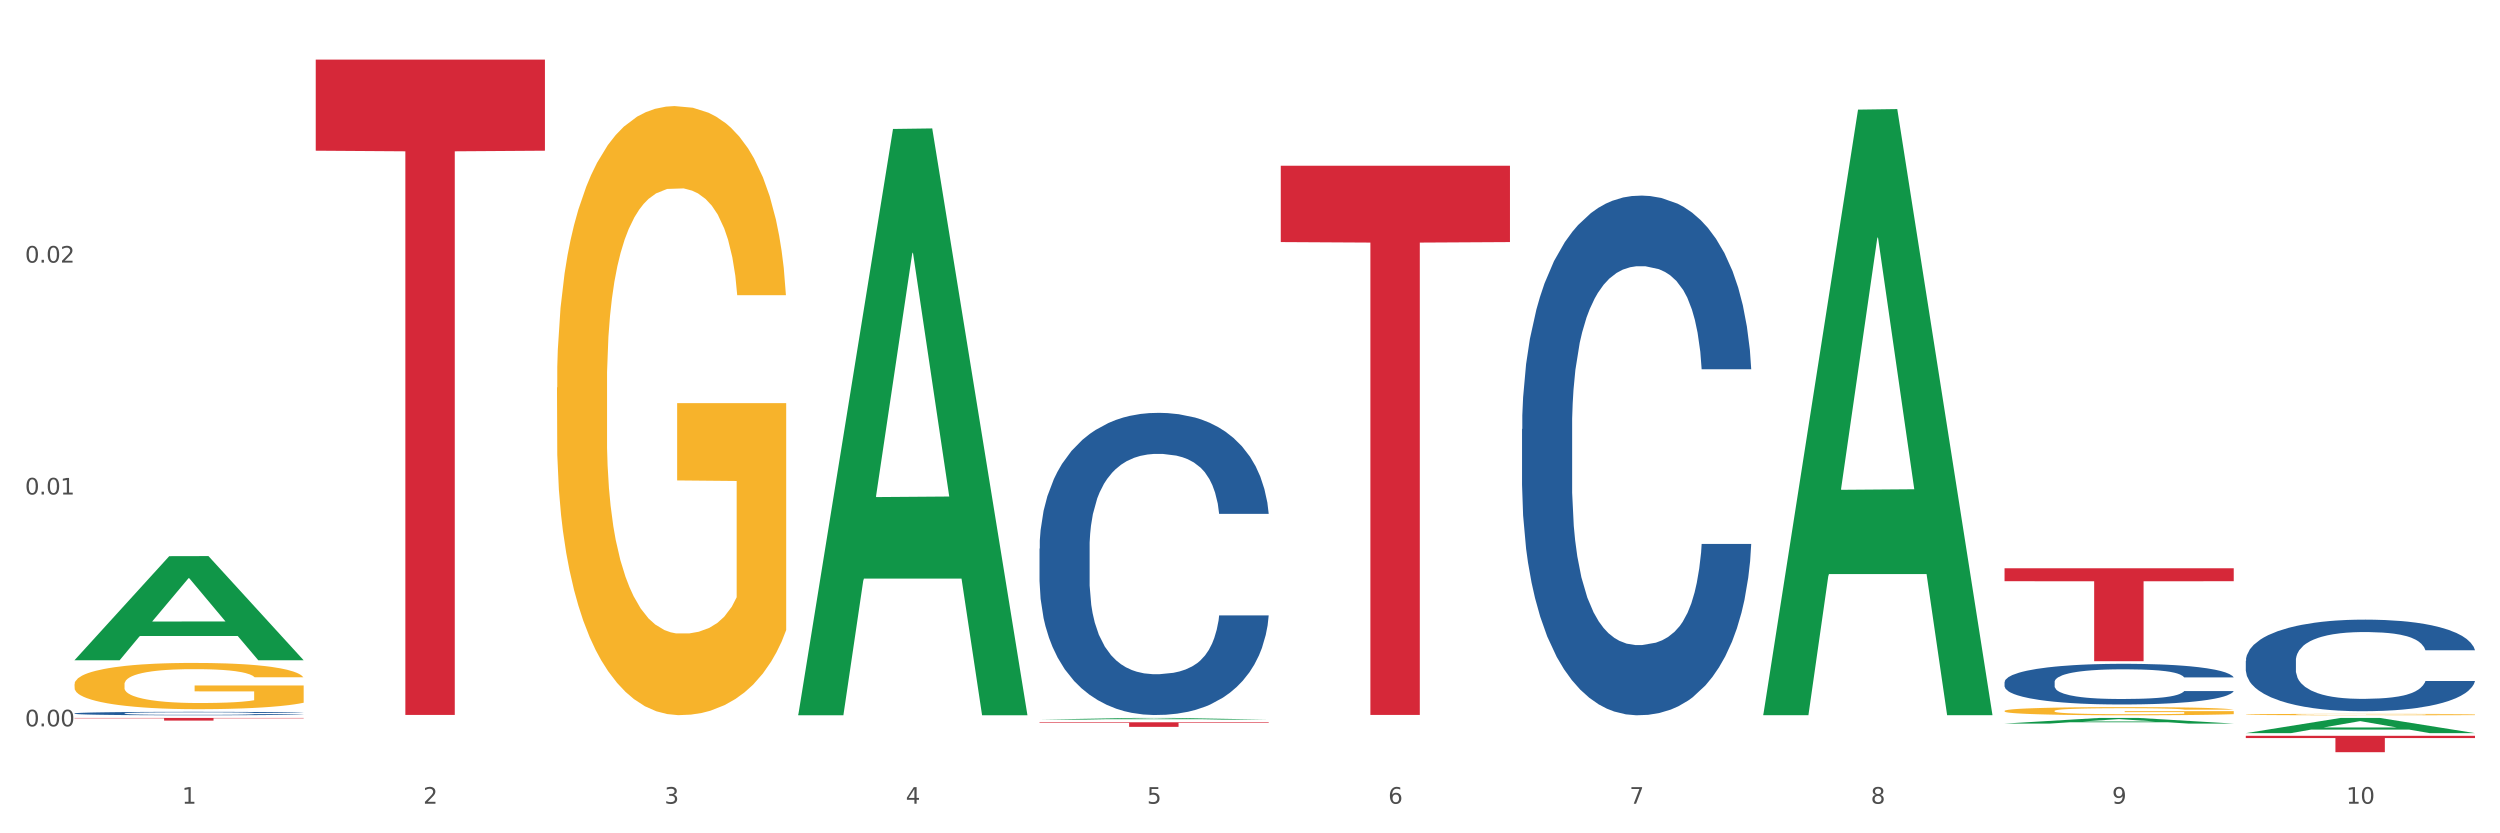 <?xml version="1.0" encoding="utf-8" standalone="no"?>
<!DOCTYPE svg PUBLIC "-//W3C//DTD SVG 1.1//EN"
  "http://www.w3.org/Graphics/SVG/1.1/DTD/svg11.dtd">
<svg xmlns:xlink="http://www.w3.org/1999/xlink" width="1080pt" height="360pt" viewBox="0 0 1080 360" xmlns="http://www.w3.org/2000/svg" version="1.1">
 <rect x="0" y="0" width="1080" height="360" fill="#333333" stroke="none"/>
 <defs>
  <style type="text/css">*{stroke-linejoin: round; stroke-linecap: butt}</style>
 </defs>
 <g id="figure_1">
  <g id="patch_1">
   <path d="M 0 360 
L 1080 360 
L 1080 0 
L 0 0 
z
" style="fill: #ffffff; stroke: #ffffff; stroke-linejoin: miter"/>
  </g>
  <g id="axes_1">
   <g id="matplotlib.axis_1">
    <g id="xtick_1">
     <g id="text_1">
      <!-- 1 -->
      <g style="fill: #4d4d4d" transform="translate(78.627 347.204) scale(0.096 -0.096)">
       <defs>
        <path id="DejaVuSans-31" d="M 794 531 
L 1825 531 
L 1825 4091 
L 703 3866 
L 703 4441 
L 1819 4666 
L 2450 4666 
L 2450 531 
L 3481 531 
L 3481 0 
L 794 0 
L 794 531 
z
" transform="scale(0.016)"/>
       </defs>
       <use xlink:href="#DejaVuSans-31"/>
      </g>
     </g>
    </g>
    <g id="xtick_2">
     <g id="text_2">
      <!-- 2 -->
      <g style="fill: #4d4d4d" transform="translate(182.851 347.204) scale(0.096 -0.096)">
       <defs>
        <path id="DejaVuSans-32" d="M 1228 531 
L 3431 531 
L 3431 0 
L 469 0 
L 469 531 
Q 828 903 1448 1529 
Q 2069 2156 2228 2338 
Q 2531 2678 2651 2914 
Q 2772 3150 2772 3378 
Q 2772 3750 2511 3984 
Q 2250 4219 1831 4219 
Q 1534 4219 1204 4116 
Q 875 4013 500 3803 
L 500 4441 
Q 881 4594 1212 4672 
Q 1544 4750 1819 4750 
Q 2544 4750 2975 4387 
Q 3406 4025 3406 3419 
Q 3406 3131 3298 2873 
Q 3191 2616 2906 2266 
Q 2828 2175 2409 1742 
Q 1991 1309 1228 531 
z
" transform="scale(0.016)"/>
       </defs>
       <use xlink:href="#DejaVuSans-32"/>
      </g>
     </g>
    </g>
    <g id="xtick_3">
     <g id="text_3">
      <!-- 3 -->
      <g style="fill: #4d4d4d" transform="translate(287.074 347.204) scale(0.096 -0.096)">
       <defs>
        <path id="DejaVuSans-33" d="M 2597 2516 
Q 3050 2419 3304 2112 
Q 3559 1806 3559 1356 
Q 3559 666 3084 287 
Q 2609 -91 1734 -91 
Q 1441 -91 1130 -33 
Q 819 25 488 141 
L 488 750 
Q 750 597 1062 519 
Q 1375 441 1716 441 
Q 2309 441 2620 675 
Q 2931 909 2931 1356 
Q 2931 1769 2642 2001 
Q 2353 2234 1838 2234 
L 1294 2234 
L 1294 2753 
L 1863 2753 
Q 2328 2753 2575 2939 
Q 2822 3125 2822 3475 
Q 2822 3834 2567 4026 
Q 2313 4219 1838 4219 
Q 1578 4219 1281 4162 
Q 984 4106 628 3988 
L 628 4550 
Q 988 4650 1302 4700 
Q 1616 4750 1894 4750 
Q 2613 4750 3031 4423 
Q 3450 4097 3450 3541 
Q 3450 3153 3228 2886 
Q 3006 2619 2597 2516 
z
" transform="scale(0.016)"/>
       </defs>
       <use xlink:href="#DejaVuSans-33"/>
      </g>
     </g>
    </g>
    <g id="xtick_4">
     <g id="text_4">
      <!-- 4 -->
      <g style="fill: #4d4d4d" transform="translate(391.298 347.204) scale(0.096 -0.096)">
       <defs>
        <path id="DejaVuSans-34" d="M 2419 4116 
L 825 1625 
L 2419 1625 
L 2419 4116 
z
M 2253 4666 
L 3047 4666 
L 3047 1625 
L 3713 1625 
L 3713 1100 
L 3047 1100 
L 3047 0 
L 2419 0 
L 2419 1100 
L 313 1100 
L 313 1709 
L 2253 4666 
z
" transform="scale(0.016)"/>
       </defs>
       <use xlink:href="#DejaVuSans-34"/>
      </g>
     </g>
    </g>
    <g id="xtick_5">
     <g id="text_5">
      <!-- 5 -->
      <g style="fill: #4d4d4d" transform="translate(495.522 347.204) scale(0.096 -0.096)">
       <defs>
        <path id="DejaVuSans-35" d="M 691 4666 
L 3169 4666 
L 3169 4134 
L 1269 4134 
L 1269 2991 
Q 1406 3038 1543 3061 
Q 1681 3084 1819 3084 
Q 2600 3084 3056 2656 
Q 3513 2228 3513 1497 
Q 3513 744 3044 326 
Q 2575 -91 1722 -91 
Q 1428 -91 1123 -41 
Q 819 9 494 109 
L 494 744 
Q 775 591 1075 516 
Q 1375 441 1709 441 
Q 2250 441 2565 725 
Q 2881 1009 2881 1497 
Q 2881 1984 2565 2268 
Q 2250 2553 1709 2553 
Q 1456 2553 1204 2497 
Q 953 2441 691 2322 
L 691 4666 
z
" transform="scale(0.016)"/>
       </defs>
       <use xlink:href="#DejaVuSans-35"/>
      </g>
     </g>
    </g>
    <g id="xtick_6">
     <g id="text_6">
      <!-- 6 -->
      <g style="fill: #4d4d4d" transform="translate(599.745 347.204) scale(0.096 -0.096)">
       <defs>
        <path id="DejaVuSans-36" d="M 2113 2584 
Q 1688 2584 1439 2293 
Q 1191 2003 1191 1497 
Q 1191 994 1439 701 
Q 1688 409 2113 409 
Q 2538 409 2786 701 
Q 3034 994 3034 1497 
Q 3034 2003 2786 2293 
Q 2538 2584 2113 2584 
z
M 3366 4563 
L 3366 3988 
Q 3128 4100 2886 4159 
Q 2644 4219 2406 4219 
Q 1781 4219 1451 3797 
Q 1122 3375 1075 2522 
Q 1259 2794 1537 2939 
Q 1816 3084 2150 3084 
Q 2853 3084 3261 2657 
Q 3669 2231 3669 1497 
Q 3669 778 3244 343 
Q 2819 -91 2113 -91 
Q 1303 -91 875 529 
Q 447 1150 447 2328 
Q 447 3434 972 4092 
Q 1497 4750 2381 4750 
Q 2619 4750 2861 4703 
Q 3103 4656 3366 4563 
z
" transform="scale(0.016)"/>
       </defs>
       <use xlink:href="#DejaVuSans-36"/>
      </g>
     </g>
    </g>
    <g id="xtick_7">
     <g id="text_7">
      <!-- 7 -->
      <g style="fill: #4d4d4d" transform="translate(703.969 347.204) scale(0.096 -0.096)">
       <defs>
        <path id="DejaVuSans-37" d="M 525 4666 
L 3525 4666 
L 3525 4397 
L 1831 0 
L 1172 0 
L 2766 4134 
L 525 4134 
L 525 4666 
z
" transform="scale(0.016)"/>
       </defs>
       <use xlink:href="#DejaVuSans-37"/>
      </g>
     </g>
    </g>
    <g id="xtick_8">
     <g id="text_8">
      <!-- 8 -->
      <g style="fill: #4d4d4d" transform="translate(808.193 347.204) scale(0.096 -0.096)">
       <defs>
        <path id="DejaVuSans-38" d="M 2034 2216 
Q 1584 2216 1326 1975 
Q 1069 1734 1069 1313 
Q 1069 891 1326 650 
Q 1584 409 2034 409 
Q 2484 409 2743 651 
Q 3003 894 3003 1313 
Q 3003 1734 2745 1975 
Q 2488 2216 2034 2216 
z
M 1403 2484 
Q 997 2584 770 2862 
Q 544 3141 544 3541 
Q 544 4100 942 4425 
Q 1341 4750 2034 4750 
Q 2731 4750 3128 4425 
Q 3525 4100 3525 3541 
Q 3525 3141 3298 2862 
Q 3072 2584 2669 2484 
Q 3125 2378 3379 2068 
Q 3634 1759 3634 1313 
Q 3634 634 3220 271 
Q 2806 -91 2034 -91 
Q 1263 -91 848 271 
Q 434 634 434 1313 
Q 434 1759 690 2068 
Q 947 2378 1403 2484 
z
M 1172 3481 
Q 1172 3119 1398 2916 
Q 1625 2713 2034 2713 
Q 2441 2713 2670 2916 
Q 2900 3119 2900 3481 
Q 2900 3844 2670 4047 
Q 2441 4250 2034 4250 
Q 1625 4250 1398 4047 
Q 1172 3844 1172 3481 
z
" transform="scale(0.016)"/>
       </defs>
       <use xlink:href="#DejaVuSans-38"/>
      </g>
     </g>
    </g>
    <g id="xtick_9">
     <g id="text_9">
      <!-- 9 -->
      <g style="fill: #4d4d4d" transform="translate(912.416 347.204) scale(0.096 -0.096)">
       <defs>
        <path id="DejaVuSans-39" d="M 703 97 
L 703 672 
Q 941 559 1184 500 
Q 1428 441 1663 441 
Q 2288 441 2617 861 
Q 2947 1281 2994 2138 
Q 2813 1869 2534 1725 
Q 2256 1581 1919 1581 
Q 1219 1581 811 2004 
Q 403 2428 403 3163 
Q 403 3881 828 4315 
Q 1253 4750 1959 4750 
Q 2769 4750 3195 4129 
Q 3622 3509 3622 2328 
Q 3622 1225 3098 567 
Q 2575 -91 1691 -91 
Q 1453 -91 1209 -44 
Q 966 3 703 97 
z
M 1959 2075 
Q 2384 2075 2632 2365 
Q 2881 2656 2881 3163 
Q 2881 3666 2632 3958 
Q 2384 4250 1959 4250 
Q 1534 4250 1286 3958 
Q 1038 3666 1038 3163 
Q 1038 2656 1286 2365 
Q 1534 2075 1959 2075 
z
" transform="scale(0.016)"/>
       </defs>
       <use xlink:href="#DejaVuSans-39"/>
      </g>
     </g>
    </g>
    <g id="xtick_10">
     <g id="text_10">
      <!-- 10 -->
      <g style="fill: #4d4d4d" transform="translate(1013.586 347.204) scale(0.096 -0.096)">
       <defs>
        <path id="DejaVuSans-30" d="M 2034 4250 
Q 1547 4250 1301 3770 
Q 1056 3291 1056 2328 
Q 1056 1369 1301 889 
Q 1547 409 2034 409 
Q 2525 409 2770 889 
Q 3016 1369 3016 2328 
Q 3016 3291 2770 3770 
Q 2525 4250 2034 4250 
z
M 2034 4750 
Q 2819 4750 3233 4129 
Q 3647 3509 3647 2328 
Q 3647 1150 3233 529 
Q 2819 -91 2034 -91 
Q 1250 -91 836 529 
Q 422 1150 422 2328 
Q 422 3509 836 4129 
Q 1250 4750 2034 4750 
z
" transform="scale(0.016)"/>
       </defs>
       <use xlink:href="#DejaVuSans-31"/>
       <use xlink:href="#DejaVuSans-30" transform="translate(63.623 0)"/>
      </g>
     </g>
    </g>
    <g id="xtick_11"/>
    <g id="xtick_12"/>
    <g id="xtick_13"/>
    <g id="xtick_14"/>
    <g id="xtick_15"/>
    <g id="xtick_16"/>
    <g id="xtick_17"/>
    <g id="xtick_18"/>
    <g id="xtick_19"/>
   </g>
   <g id="matplotlib.axis_2">
    <g id="ytick_1">
     <g id="text_11">
      <!-- 0.00 -->
      <g style="fill: #4d4d4d" transform="translate(10.8 313.794) scale(0.096 -0.096)">
       <defs>
        <path id="DejaVuSans-2e" d="M 684 794 
L 1344 794 
L 1344 0 
L 684 0 
L 684 794 
z
" transform="scale(0.016)"/>
       </defs>
       <use xlink:href="#DejaVuSans-30"/>
       <use xlink:href="#DejaVuSans-2e" transform="translate(63.623 0)"/>
       <use xlink:href="#DejaVuSans-30" transform="translate(95.41 0)"/>
       <use xlink:href="#DejaVuSans-30" transform="translate(159.033 0)"/>
      </g>
     </g>
    </g>
    <g id="ytick_2">
     <g id="text_12">
      <!-- 0.01 -->
      <g style="fill: #4d4d4d" transform="translate(10.8 213.626) scale(0.096 -0.096)">
       <use xlink:href="#DejaVuSans-30"/>
       <use xlink:href="#DejaVuSans-2e" transform="translate(63.623 0)"/>
       <use xlink:href="#DejaVuSans-30" transform="translate(95.41 0)"/>
       <use xlink:href="#DejaVuSans-31" transform="translate(159.033 0)"/>
      </g>
     </g>
    </g>
    <g id="ytick_3">
     <g id="text_13">
      <!-- 0.02 -->
      <g style="fill: #4d4d4d" transform="translate(10.8 113.458) scale(0.096 -0.096)">
       <use xlink:href="#DejaVuSans-30"/>
       <use xlink:href="#DejaVuSans-2e" transform="translate(63.623 0)"/>
       <use xlink:href="#DejaVuSans-30" transform="translate(95.41 0)"/>
       <use xlink:href="#DejaVuSans-32" transform="translate(159.033 0)"/>
      </g>
     </g>
    </g>
    <g id="ytick_4"/>
    <g id="ytick_5"/>
    <g id="ytick_6"/>
   </g>
   <g id="PolyCollection_1">
    <path d="M 32.175 285.16 
L 32.277 285.118 
L 73.107 240.267 
L 90.051 240.225 
L 131.187 285.245 
L 111.589 285.245 
L 102.709 274.761 
L 60.552 274.761 
L 60.246 274.93 
L 51.671 285.245 
L 32.175 285.245 
L 32.175 285.16 
L 65.86 268.505 
L 97.401 268.463 
L 81.783 249.821 
L 81.579 249.736 
L 81.375 249.863 
L 65.758 268.463 
L 65.86 268.505 
L 32.175 285.16 
z
" clip-path="url(#pd642ca492c)" style="fill: #109648"/>
    <path d="M 970.188 317.853 
L 1069.2 317.853 
L 1069.2 318.839 
L 1030.252 318.845 
L 1030.252 324.95 
L 1008.901 324.95 
L 1008.901 318.845 
L 970.188 318.839 
L 970.188 317.859 
L 970.188 317.853 
z
" clip-path="url(#pd642ca492c)" style="fill: #d62839"/>
    <path d="M 32.175 295.62 
L 32.292 295.602 
L 32.292 294.945 
L 32.526 294.379 
L 33.695 293.009 
L 35.448 291.878 
L 36.734 291.275 
L 38.02 290.782 
L 39.54 290.289 
L 41.41 289.778 
L 44.8 289.029 
L 46.904 288.646 
L 49.476 288.244 
L 54.152 287.66 
L 57.542 287.332 
L 61.049 287.058 
L 66.777 286.729 
L 70.517 286.583 
L 74.492 286.474 
L 79.285 286.401 
L 82.909 286.382 
L 90.858 286.437 
L 97.638 286.601 
L 100.911 286.729 
L 105.119 286.948 
L 107.34 287.094 
L 110.964 287.386 
L 114.705 287.77 
L 117.277 288.098 
L 121.134 288.719 
L 124.057 289.34 
L 126.745 290.107 
L 128.148 290.636 
L 129.2 291.129 
L 130.135 291.695 
L 131.071 292.59 
L 110.029 292.59 
L 109.211 291.951 
L 107.925 291.348 
L 106.054 290.764 
L 104.418 290.399 
L 101.612 289.942 
L 99.041 289.65 
L 96.352 289.431 
L 93.079 289.249 
L 90.507 289.157 
L 86.883 289.084 
L 79.752 289.103 
L 74.96 289.249 
L 71.686 289.431 
L 69.582 289.595 
L 67.712 289.778 
L 65.608 290.034 
L 63.153 290.417 
L 61.399 290.764 
L 59.646 291.202 
L 58.243 291.64 
L 56.957 292.151 
L 55.905 292.699 
L 55.087 293.265 
L 54.386 293.959 
L 53.801 295.109 
L 53.801 297.61 
L 54.035 298.176 
L 54.619 298.925 
L 55.321 299.49 
L 56.49 300.166 
L 57.542 300.622 
L 59.529 301.28 
L 61.75 301.827 
L 63.504 302.174 
L 65.257 302.466 
L 68.296 302.868 
L 71.686 303.197 
L 74.609 303.397 
L 78.583 303.58 
L 81.272 303.653 
L 83.61 303.69 
L 89.338 303.69 
L 93.429 303.635 
L 97.988 303.507 
L 101.495 303.343 
L 104.418 303.142 
L 107.691 302.813 
L 109.795 302.503 
L 109.795 298.687 
L 84.078 298.669 
L 84.078 296.131 
L 131.187 296.131 
L 131.187 303.58 
L 129.2 303.963 
L 126.979 304.31 
L 124.641 304.621 
L 121.134 305.004 
L 116.926 305.369 
L 113.185 305.625 
L 109.211 305.844 
L 104.535 306.045 
L 98.456 306.227 
L 94.715 306.3 
L 90.039 306.355 
L 84.545 306.373 
L 79.752 306.337 
L 75.076 306.245 
L 70.167 306.081 
L 65.374 305.844 
L 61.75 305.606 
L 58.126 305.314 
L 54.269 304.931 
L 51.229 304.566 
L 48.891 304.237 
L 46.32 303.817 
L 43.514 303.27 
L 41.41 302.777 
L 39.54 302.265 
L 37.552 301.608 
L 36.15 301.042 
L 34.747 300.33 
L 33.928 299.801 
L 32.993 298.979 
L 32.292 297.829 
L 32.175 295.62 
z
" clip-path="url(#pd642ca492c)" style="fill: #f7b32b"/>
    <path d="M 970.188 285.458 
L 970.305 285.421 
L 970.305 284.41 
L 970.656 283.037 
L 971.943 280.507 
L 973.582 278.592 
L 976.39 276.351 
L 977.912 275.412 
L 979.902 274.364 
L 983.998 272.665 
L 988.679 271.22 
L 991.956 270.425 
L 994.414 269.919 
L 999.915 269.016 
L 1003.075 268.618 
L 1006.352 268.293 
L 1009.161 268.076 
L 1013.842 267.823 
L 1017.587 267.715 
L 1021.917 267.679 
L 1025.546 267.715 
L 1030.344 267.859 
L 1037.366 268.293 
L 1040.058 268.546 
L 1043.686 268.98 
L 1047.431 269.558 
L 1050.474 270.136 
L 1053.985 270.967 
L 1057.613 272.051 
L 1061.125 273.424 
L 1063.582 274.689 
L 1065.572 276.026 
L 1067.327 277.652 
L 1068.615 279.423 
L 1069.2 280.904 
L 1047.782 280.904 
L 1047.197 279.567 
L 1046.027 278.122 
L 1044.857 277.146 
L 1043.569 276.351 
L 1041.58 275.448 
L 1039.824 274.87 
L 1036.898 274.183 
L 1034.206 273.75 
L 1031.983 273.497 
L 1029.291 273.28 
L 1023.556 273.063 
L 1019.46 273.063 
L 1016.885 273.135 
L 1013.725 273.316 
L 1011.033 273.569 
L 1007.873 274.003 
L 1005.415 274.472 
L 1002.958 275.087 
L 1001.553 275.52 
L 999.447 276.315 
L 998.042 276.966 
L 996.17 278.086 
L 995.116 278.881 
L 993.244 280.941 
L 992.424 282.458 
L 992.073 283.506 
L 991.839 284.663 
L 991.839 290.3 
L 992.541 292.829 
L 993.127 293.913 
L 994.063 295.142 
L 995.818 296.732 
L 998.393 298.286 
L 1001.085 299.406 
L 1003.309 300.093 
L 1005.415 300.599 
L 1007.522 300.996 
L 1010.097 301.357 
L 1012.203 301.574 
L 1015.363 301.791 
L 1019.109 301.899 
L 1022.035 301.899 
L 1028.003 301.719 
L 1030.695 301.538 
L 1033.27 301.285 
L 1036.079 300.888 
L 1038.303 300.454 
L 1039.59 300.129 
L 1041.697 299.442 
L 1043.335 298.72 
L 1044.739 297.888 
L 1045.676 297.166 
L 1046.729 296.082 
L 1047.548 294.853 
L 1047.782 294.203 
L 1069.2 294.203 
L 1068.732 295.503 
L 1067.913 296.768 
L 1066.274 298.467 
L 1064.987 299.442 
L 1062.997 300.635 
L 1060.89 301.647 
L 1057.965 302.767 
L 1055.273 303.598 
L 1052.464 304.321 
L 1049.421 304.971 
L 1043.92 305.874 
L 1041.931 306.127 
L 1037.717 306.561 
L 1034.44 306.814 
L 1029.642 307.067 
L 1024.726 307.211 
L 1019.577 307.248 
L 1015.012 307.175 
L 1009.98 306.959 
L 1006.82 306.742 
L 1003.309 306.416 
L 999.212 305.911 
L 995.35 305.296 
L 991.722 304.574 
L 988.328 303.742 
L 985.168 302.803 
L 981.072 301.249 
L 978.029 299.731 
L 975.805 298.322 
L 974.284 297.13 
L 972.762 295.612 
L 971.943 294.564 
L 970.656 292.034 
L 970.188 289.686 
L 970.188 285.458 
z
" clip-path="url(#pd642ca492c)" style="fill: #255c99"/>
    <path d="M 865.964 294.659 
L 866.081 294.643 
L 866.081 294.193 
L 866.432 293.583 
L 867.719 292.46 
L 869.358 291.609 
L 872.167 290.614 
L 873.688 290.197 
L 875.678 289.732 
L 879.774 288.978 
L 884.456 288.336 
L 887.733 287.983 
L 890.19 287.758 
L 895.691 287.357 
L 898.851 287.18 
L 902.128 287.036 
L 904.937 286.939 
L 909.618 286.827 
L 913.364 286.779 
L 917.694 286.763 
L 921.322 286.779 
L 926.12 286.843 
L 933.143 287.036 
L 935.834 287.148 
L 939.463 287.341 
L 943.208 287.597 
L 946.251 287.854 
L 949.762 288.223 
L 953.39 288.705 
L 956.901 289.315 
L 959.359 289.876 
L 961.348 290.47 
L 963.104 291.192 
L 964.391 291.979 
L 964.976 292.637 
L 943.559 292.637 
L 942.974 292.043 
L 941.803 291.401 
L 940.633 290.968 
L 939.346 290.614 
L 937.356 290.213 
L 935.6 289.957 
L 932.674 289.652 
L 929.983 289.459 
L 927.759 289.347 
L 925.067 289.25 
L 919.332 289.154 
L 915.236 289.154 
L 912.661 289.186 
L 909.501 289.266 
L 906.81 289.379 
L 903.65 289.571 
L 901.192 289.78 
L 898.734 290.053 
L 897.33 290.245 
L 895.223 290.598 
L 893.819 290.887 
L 891.946 291.385 
L 890.893 291.738 
L 889.02 292.653 
L 888.201 293.327 
L 887.85 293.792 
L 887.616 294.306 
L 887.616 296.809 
L 888.318 297.933 
L 888.903 298.414 
L 889.839 298.96 
L 891.595 299.666 
L 894.17 300.356 
L 896.861 300.853 
L 899.085 301.158 
L 901.192 301.383 
L 903.298 301.56 
L 905.873 301.72 
L 907.98 301.816 
L 911.14 301.913 
L 914.885 301.961 
L 917.811 301.961 
L 923.78 301.88 
L 926.472 301.8 
L 929.046 301.688 
L 931.855 301.511 
L 934.079 301.319 
L 935.366 301.174 
L 937.473 300.869 
L 939.111 300.548 
L 940.516 300.179 
L 941.452 299.858 
L 942.505 299.377 
L 943.325 298.831 
L 943.559 298.542 
L 964.976 298.542 
L 964.508 299.12 
L 963.689 299.682 
L 962.05 300.436 
L 960.763 300.869 
L 958.773 301.399 
L 956.667 301.848 
L 953.741 302.346 
L 951.049 302.715 
L 948.24 303.036 
L 945.197 303.325 
L 939.697 303.726 
L 937.707 303.838 
L 933.494 304.031 
L 930.217 304.143 
L 925.418 304.256 
L 920.503 304.32 
L 915.353 304.336 
L 910.789 304.304 
L 905.756 304.208 
L 902.596 304.111 
L 899.085 303.967 
L 894.989 303.742 
L 891.127 303.469 
L 887.499 303.148 
L 884.105 302.779 
L 880.945 302.362 
L 876.848 301.672 
L 873.805 300.998 
L 871.582 300.372 
L 870.06 299.842 
L 868.539 299.168 
L 867.719 298.703 
L 866.432 297.58 
L 865.964 296.536 
L 865.964 294.659 
z
" clip-path="url(#pd642ca492c)" style="fill: #255c99"/>
    <path d="M 657.517 185.37 
L 657.634 185.165 
L 657.634 179.424 
L 657.985 171.632 
L 659.272 157.279 
L 660.911 146.412 
L 663.72 133.7 
L 665.241 128.369 
L 667.231 122.422 
L 671.327 112.785 
L 676.008 104.584 
L 679.285 100.073 
L 681.743 97.202 
L 687.244 92.076 
L 690.404 89.821 
L 693.681 87.976 
L 696.49 86.745 
L 701.171 85.31 
L 704.916 84.695 
L 709.247 84.49 
L 712.875 84.695 
L 717.673 85.515 
L 724.695 87.976 
L 727.387 89.411 
L 731.015 91.871 
L 734.76 95.152 
L 737.803 98.433 
L 741.314 103.149 
L 744.943 109.3 
L 748.454 117.091 
L 750.911 124.268 
L 752.901 131.854 
L 754.657 141.081 
L 755.944 151.128 
L 756.529 159.535 
L 735.112 159.535 
L 734.526 151.948 
L 733.356 143.747 
L 732.186 138.21 
L 730.898 133.7 
L 728.909 128.574 
L 727.153 125.293 
L 724.227 121.397 
L 721.535 118.937 
L 719.312 117.501 
L 716.62 116.271 
L 710.885 115.041 
L 706.789 115.041 
L 704.214 115.451 
L 701.054 116.476 
L 698.362 117.911 
L 695.202 120.372 
L 692.745 123.037 
L 690.287 126.523 
L 688.882 128.984 
L 686.776 133.495 
L 685.371 137.185 
L 683.499 143.541 
L 682.445 148.052 
L 680.573 159.74 
L 679.754 168.351 
L 679.402 174.297 
L 679.168 180.859 
L 679.168 212.845 
L 679.871 227.198 
L 680.456 233.349 
L 681.392 240.32 
L 683.148 249.342 
L 685.722 258.159 
L 688.414 264.515 
L 690.638 268.411 
L 692.745 271.281 
L 694.851 273.537 
L 697.426 275.587 
L 699.533 276.818 
L 702.693 278.048 
L 706.438 278.663 
L 709.364 278.663 
L 715.332 277.638 
L 718.024 276.612 
L 720.599 275.177 
L 723.408 272.922 
L 725.632 270.461 
L 726.919 268.616 
L 729.026 264.72 
L 730.664 260.619 
L 732.069 255.903 
L 733.005 251.803 
L 734.058 245.651 
L 734.877 238.68 
L 735.112 234.989 
L 756.529 234.989 
L 756.061 242.371 
L 755.242 249.547 
L 753.603 259.184 
L 752.316 264.72 
L 750.326 271.486 
L 748.22 277.228 
L 745.294 283.584 
L 742.602 288.3 
L 739.793 292.401 
L 736.75 296.091 
L 731.249 301.217 
L 729.26 302.653 
L 725.046 305.113 
L 721.769 306.548 
L 716.971 307.984 
L 712.055 308.804 
L 706.906 309.009 
L 702.341 308.599 
L 697.309 307.368 
L 694.149 306.138 
L 690.638 304.293 
L 686.542 301.422 
L 682.679 297.937 
L 679.051 293.836 
L 675.657 289.12 
L 672.497 283.789 
L 668.401 274.972 
L 665.358 266.36 
L 663.134 258.364 
L 661.613 251.598 
L 660.091 242.986 
L 659.272 237.04 
L 657.985 222.687 
L 657.517 209.359 
L 657.517 185.37 
z
" clip-path="url(#pd642ca492c)" style="fill: #255c99"/>
    <path d="M 449.069 237.003 
L 449.187 236.884 
L 449.187 233.546 
L 449.538 229.015 
L 450.825 220.67 
L 452.464 214.351 
L 455.272 206.959 
L 456.794 203.859 
L 458.783 200.401 
L 462.88 194.798 
L 467.561 190.029 
L 470.838 187.406 
L 473.296 185.736 
L 478.797 182.756 
L 481.957 181.444 
L 485.234 180.371 
L 488.042 179.656 
L 492.724 178.821 
L 496.469 178.464 
L 500.799 178.344 
L 504.427 178.464 
L 509.226 178.941 
L 516.248 180.371 
L 518.94 181.206 
L 522.568 182.637 
L 526.313 184.544 
L 529.356 186.452 
L 532.867 189.194 
L 536.495 192.771 
L 540.006 197.301 
L 542.464 201.474 
L 544.454 205.886 
L 546.209 211.251 
L 547.497 217.093 
L 548.082 221.981 
L 526.664 221.981 
L 526.079 217.57 
L 524.909 212.801 
L 523.738 209.582 
L 522.451 206.959 
L 520.461 203.978 
L 518.706 202.07 
L 515.78 199.805 
L 513.088 198.374 
L 510.864 197.54 
L 508.173 196.824 
L 502.438 196.109 
L 498.342 196.109 
L 495.767 196.348 
L 492.607 196.944 
L 489.915 197.778 
L 486.755 199.209 
L 484.297 200.759 
L 481.84 202.786 
L 480.435 204.216 
L 478.328 206.839 
L 476.924 208.985 
L 475.051 212.681 
L 473.998 215.304 
L 472.126 222.1 
L 471.306 227.108 
L 470.955 230.565 
L 470.721 234.381 
L 470.721 252.98 
L 471.423 261.326 
L 472.009 264.902 
L 472.945 268.956 
L 474.7 274.202 
L 477.275 279.329 
L 479.967 283.025 
L 482.191 285.29 
L 484.297 286.959 
L 486.404 288.27 
L 488.979 289.463 
L 491.085 290.178 
L 494.245 290.893 
L 497.991 291.251 
L 500.916 291.251 
L 506.885 290.655 
L 509.577 290.059 
L 512.152 289.224 
L 514.961 287.913 
L 517.184 286.482 
L 518.472 285.409 
L 520.578 283.144 
L 522.217 280.759 
L 523.621 278.017 
L 524.558 275.633 
L 525.611 272.056 
L 526.43 268.002 
L 526.664 265.856 
L 548.082 265.856 
L 547.614 270.148 
L 546.795 274.321 
L 545.156 279.925 
L 543.869 283.144 
L 541.879 287.078 
L 539.772 290.417 
L 536.846 294.113 
L 534.155 296.855 
L 531.346 299.239 
L 528.303 301.385 
L 522.802 304.366 
L 520.813 305.201 
L 516.599 306.631 
L 513.322 307.466 
L 508.524 308.3 
L 503.608 308.777 
L 498.459 308.897 
L 493.894 308.658 
L 488.862 307.943 
L 485.702 307.227 
L 482.191 306.154 
L 478.094 304.485 
L 474.232 302.458 
L 470.604 300.074 
L 467.21 297.332 
L 464.05 294.232 
L 459.954 289.105 
L 456.911 284.098 
L 454.687 279.448 
L 453.166 275.513 
L 451.644 270.506 
L 450.825 267.048 
L 449.538 258.703 
L 449.069 250.953 
L 449.069 237.003 
z
" clip-path="url(#pd642ca492c)" style="fill: #255c99"/>
    <path d="M 970.188 308.673 
L 970.304 308.673 
L 970.304 308.652 
L 970.538 308.635 
L 971.707 308.592 
L 973.461 308.557 
L 974.747 308.538 
L 976.032 308.522 
L 977.552 308.507 
L 979.422 308.491 
L 982.813 308.468 
L 984.917 308.456 
L 987.488 308.443 
L 992.164 308.425 
L 995.554 308.415 
L 999.061 308.406 
L 1004.789 308.396 
L 1008.53 308.391 
L 1012.505 308.388 
L 1017.297 308.386 
L 1020.921 308.385 
L 1028.87 308.387 
L 1035.65 308.392 
L 1038.923 308.396 
L 1043.132 308.403 
L 1045.353 308.407 
L 1048.977 308.416 
L 1052.717 308.428 
L 1055.289 308.439 
L 1059.147 308.458 
L 1062.069 308.477 
L 1064.758 308.501 
L 1066.161 308.518 
L 1067.213 308.533 
L 1068.148 308.551 
L 1069.083 308.579 
L 1048.041 308.579 
L 1047.223 308.559 
L 1045.937 308.54 
L 1044.067 308.522 
L 1042.43 308.51 
L 1039.625 308.496 
L 1037.053 308.487 
L 1034.364 308.48 
L 1031.091 308.475 
L 1028.52 308.472 
L 1024.896 308.469 
L 1017.765 308.47 
L 1012.972 308.475 
L 1009.699 308.48 
L 1007.595 308.485 
L 1005.724 308.491 
L 1003.62 308.499 
L 1001.165 308.511 
L 999.412 308.522 
L 997.659 308.536 
L 996.256 308.549 
L 994.97 308.565 
L 993.918 308.582 
L 993.1 308.6 
L 992.398 308.622 
L 991.814 308.657 
L 991.814 308.735 
L 992.047 308.753 
L 992.632 308.776 
L 993.333 308.794 
L 994.502 308.815 
L 995.554 308.829 
L 997.542 308.85 
L 999.763 308.867 
L 1001.516 308.878 
L 1003.27 308.887 
L 1006.309 308.899 
L 1009.699 308.91 
L 1012.621 308.916 
L 1016.596 308.922 
L 1019.285 308.924 
L 1021.623 308.925 
L 1027.351 308.925 
L 1031.442 308.923 
L 1036.001 308.919 
L 1039.508 308.914 
L 1042.43 308.908 
L 1045.704 308.898 
L 1047.808 308.888 
L 1047.808 308.769 
L 1022.09 308.768 
L 1022.09 308.689 
L 1069.2 308.689 
L 1069.2 308.922 
L 1067.213 308.934 
L 1064.992 308.944 
L 1062.654 308.954 
L 1059.147 308.966 
L 1054.938 308.977 
L 1051.198 308.985 
L 1047.223 308.992 
L 1042.547 308.999 
L 1036.469 309.004 
L 1032.728 309.007 
L 1028.052 309.008 
L 1022.558 309.009 
L 1017.765 309.008 
L 1013.089 309.005 
L 1008.179 309 
L 1003.387 308.992 
L 999.763 308.985 
L 996.139 308.976 
L 992.281 308.964 
L 989.242 308.952 
L 986.904 308.942 
L 984.332 308.929 
L 981.527 308.912 
L 979.422 308.897 
L 977.552 308.881 
L 975.565 308.86 
L 974.162 308.843 
L 972.759 308.82 
L 971.941 308.804 
L 971.006 308.778 
L 970.304 308.742 
L 970.188 308.673 
z
" clip-path="url(#pd642ca492c)" style="fill: #f7b32b"/>
    <path d="M 240.622 167.414 
L 240.739 167.174 
L 240.739 158.523 
L 240.973 151.073 
L 242.142 133.05 
L 243.895 118.151 
L 245.181 110.221 
L 246.467 103.732 
L 247.987 97.244 
L 249.857 90.515 
L 253.247 80.663 
L 255.351 75.616 
L 257.923 70.329 
L 262.599 62.64 
L 265.989 58.314 
L 269.496 54.709 
L 275.224 50.384 
L 278.965 48.461 
L 282.939 47.02 
L 287.732 46.058 
L 291.356 45.818 
L 299.305 46.539 
L 306.085 48.702 
L 309.358 50.384 
L 313.566 53.268 
L 315.788 55.19 
L 319.411 59.035 
L 323.152 64.081 
L 325.724 68.407 
L 329.581 76.577 
L 332.504 84.748 
L 335.193 94.841 
L 336.595 101.81 
L 337.647 108.298 
L 338.583 115.748 
L 339.518 127.523 
L 318.476 127.523 
L 317.658 119.112 
L 316.372 111.182 
L 314.502 103.492 
L 312.865 98.686 
L 310.06 92.678 
L 307.488 88.833 
L 304.799 85.95 
L 301.526 83.546 
L 298.954 82.345 
L 295.33 81.384 
L 288.2 81.624 
L 283.407 83.546 
L 280.134 85.95 
L 278.03 88.112 
L 276.159 90.515 
L 274.055 93.88 
L 271.6 98.926 
L 269.847 103.492 
L 268.093 109.259 
L 266.69 115.027 
L 265.405 121.756 
L 264.352 128.965 
L 263.534 136.414 
L 262.833 145.546 
L 262.248 160.686 
L 262.248 193.608 
L 262.482 201.057 
L 263.067 210.91 
L 263.768 218.36 
L 264.937 227.251 
L 265.989 233.259 
L 267.976 241.91 
L 270.197 249.119 
L 271.951 253.685 
L 273.704 257.53 
L 276.744 262.817 
L 280.134 267.142 
L 283.056 269.786 
L 287.031 272.189 
L 289.719 273.15 
L 292.057 273.631 
L 297.785 273.631 
L 301.877 272.91 
L 306.436 271.228 
L 309.943 269.065 
L 312.865 266.421 
L 316.138 262.096 
L 318.242 258.011 
L 318.242 207.786 
L 292.525 207.546 
L 292.525 174.143 
L 339.635 174.143 
L 339.635 272.189 
L 337.647 277.235 
L 335.426 281.801 
L 333.088 285.886 
L 329.581 290.933 
L 325.373 295.739 
L 321.632 299.103 
L 317.658 301.987 
L 312.982 304.63 
L 306.903 307.033 
L 303.163 307.995 
L 298.487 308.716 
L 292.992 308.956 
L 288.2 308.475 
L 283.524 307.274 
L 278.614 305.111 
L 273.821 301.987 
L 270.197 298.863 
L 266.574 295.018 
L 262.716 289.972 
L 259.677 285.165 
L 257.339 280.84 
L 254.767 275.313 
L 251.961 268.103 
L 249.857 261.615 
L 247.987 254.887 
L 246 246.235 
L 244.597 238.786 
L 243.194 229.414 
L 242.376 222.445 
L 241.441 211.631 
L 240.739 196.492 
L 240.622 167.414 
z
" clip-path="url(#pd642ca492c)" style="fill: #f7b32b"/>
    <path d="M 32.175 308.184 
L 32.292 308.182 
L 32.292 308.144 
L 32.643 308.092 
L 33.931 307.996 
L 35.569 307.924 
L 38.378 307.839 
L 39.899 307.804 
L 41.889 307.764 
L 45.985 307.7 
L 50.667 307.645 
L 53.944 307.615 
L 56.401 307.596 
L 61.902 307.561 
L 65.062 307.546 
L 68.339 307.534 
L 71.148 307.526 
L 75.829 307.516 
L 79.575 307.512 
L 83.905 307.511 
L 87.533 307.512 
L 92.331 307.518 
L 99.354 307.534 
L 102.045 307.544 
L 105.674 307.56 
L 109.419 307.582 
L 112.462 307.604 
L 115.973 307.635 
L 119.601 307.676 
L 123.112 307.728 
L 125.57 307.776 
L 127.559 307.827 
L 129.315 307.888 
L 130.602 307.955 
L 131.187 308.011 
L 109.77 308.011 
L 109.185 307.961 
L 108.014 307.906 
L 106.844 307.869 
L 105.557 307.839 
L 103.567 307.805 
L 101.811 307.783 
L 98.886 307.757 
L 96.194 307.741 
L 93.97 307.731 
L 91.278 307.723 
L 85.543 307.715 
L 81.447 307.715 
L 78.872 307.717 
L 75.712 307.724 
L 73.021 307.734 
L 69.861 307.75 
L 67.403 307.768 
L 64.945 307.791 
L 63.541 307.808 
L 61.434 307.838 
L 60.03 307.862 
L 58.157 307.905 
L 57.104 307.935 
L 55.231 308.013 
L 54.412 308.07 
L 54.061 308.11 
L 53.827 308.154 
L 53.827 308.367 
L 54.529 308.463 
L 55.114 308.504 
L 56.05 308.551 
L 57.806 308.611 
L 60.381 308.67 
L 63.072 308.712 
L 65.296 308.738 
L 67.403 308.757 
L 69.509 308.772 
L 72.084 308.786 
L 74.191 308.794 
L 77.351 308.802 
L 81.096 308.806 
L 84.022 308.806 
L 89.991 308.8 
L 92.683 308.793 
L 95.257 308.783 
L 98.066 308.768 
L 100.29 308.752 
L 101.577 308.739 
L 103.684 308.713 
L 105.322 308.686 
L 106.727 308.654 
L 107.663 308.627 
L 108.717 308.586 
L 109.536 308.54 
L 109.77 308.515 
L 131.187 308.515 
L 130.719 308.564 
L 129.9 308.612 
L 128.262 308.676 
L 126.974 308.713 
L 124.985 308.758 
L 122.878 308.797 
L 119.952 308.839 
L 117.26 308.871 
L 114.451 308.898 
L 111.408 308.923 
L 105.908 308.957 
L 103.918 308.966 
L 99.705 308.983 
L 96.428 308.992 
L 91.629 309.002 
L 86.714 309.007 
L 81.564 309.009 
L 77 309.006 
L 71.967 308.998 
L 68.807 308.99 
L 65.296 308.977 
L 61.2 308.958 
L 57.338 308.935 
L 53.71 308.908 
L 50.316 308.876 
L 47.156 308.841 
L 43.059 308.782 
L 40.016 308.724 
L 37.793 308.671 
L 36.271 308.626 
L 34.75 308.568 
L 33.931 308.529 
L 32.643 308.433 
L 32.175 308.344 
L 32.175 308.184 
z
" clip-path="url(#pd642ca492c)" style="fill: #255c99"/>
    <path d="M 865.964 307.107 
L 866.081 307.104 
L 866.081 306.988 
L 866.315 306.888 
L 867.484 306.645 
L 869.237 306.445 
L 870.523 306.339 
L 871.809 306.252 
L 873.329 306.164 
L 875.199 306.074 
L 878.589 305.942 
L 880.693 305.874 
L 883.265 305.803 
L 887.941 305.699 
L 891.331 305.641 
L 894.838 305.593 
L 900.566 305.535 
L 904.306 305.509 
L 908.281 305.49 
L 913.074 305.477 
L 916.698 305.473 
L 924.647 305.483 
L 931.427 305.512 
L 934.7 305.535 
L 938.908 305.574 
L 941.129 305.599 
L 944.753 305.651 
L 948.494 305.719 
L 951.066 305.777 
L 954.923 305.887 
L 957.846 305.996 
L 960.534 306.132 
L 961.937 306.226 
L 962.989 306.313 
L 963.924 306.413 
L 964.859 306.571 
L 943.818 306.571 
L 943 306.458 
L 941.714 306.352 
L 939.843 306.248 
L 938.207 306.184 
L 935.401 306.103 
L 932.829 306.051 
L 930.141 306.013 
L 926.868 305.98 
L 924.296 305.964 
L 920.672 305.951 
L 913.541 305.955 
L 908.749 305.98 
L 905.475 306.013 
L 903.371 306.042 
L 901.501 306.074 
L 899.397 306.119 
L 896.942 306.187 
L 895.188 306.248 
L 893.435 306.326 
L 892.032 306.403 
L 890.746 306.494 
L 889.694 306.591 
L 888.876 306.691 
L 888.175 306.813 
L 887.59 307.017 
L 887.59 307.459 
L 887.824 307.559 
L 888.408 307.692 
L 889.11 307.792 
L 890.279 307.911 
L 891.331 307.992 
L 893.318 308.108 
L 895.539 308.205 
L 897.293 308.266 
L 899.046 308.318 
L 902.085 308.389 
L 905.475 308.447 
L 908.398 308.483 
L 912.372 308.515 
L 915.061 308.528 
L 917.399 308.534 
L 923.127 308.534 
L 927.218 308.525 
L 931.777 308.502 
L 935.284 308.473 
L 938.207 308.437 
L 941.48 308.379 
L 943.584 308.324 
L 943.584 307.65 
L 917.867 307.646 
L 917.867 307.198 
L 964.976 307.198 
L 964.976 308.515 
L 962.989 308.583 
L 960.768 308.644 
L 958.43 308.699 
L 954.923 308.767 
L 950.715 308.831 
L 946.974 308.876 
L 943 308.915 
L 938.324 308.951 
L 932.245 308.983 
L 928.504 308.996 
L 923.828 309.006 
L 918.334 309.009 
L 913.541 309.002 
L 908.865 308.986 
L 903.956 308.957 
L 899.163 308.915 
L 895.539 308.873 
L 891.915 308.822 
L 888.058 308.754 
L 885.018 308.689 
L 882.68 308.631 
L 880.109 308.557 
L 877.303 308.46 
L 875.199 308.373 
L 873.329 308.282 
L 871.341 308.166 
L 869.938 308.066 
L 868.536 307.94 
L 867.717 307.847 
L 866.782 307.701 
L 866.081 307.498 
L 865.964 307.107 
z
" clip-path="url(#pd642ca492c)" style="fill: #f7b32b"/>
    <path d="M 136.399 25.759 
L 235.411 25.759 
L 235.411 65.101 
L 196.463 65.367 
L 196.463 308.861 
L 175.112 308.861 
L 175.112 65.367 
L 136.399 65.101 
L 136.399 26.025 
L 136.399 25.759 
z
" clip-path="url(#pd642ca492c)" style="fill: #d62839"/>
    <path d="M 449.069 312.012 
L 548.082 312.012 
L 548.082 312.29 
L 509.134 312.292 
L 509.134 314.016 
L 487.783 314.016 
L 487.783 312.292 
L 449.069 312.29 
L 449.069 312.014 
L 449.069 312.012 
z
" clip-path="url(#pd642ca492c)" style="fill: #d62839"/>
    <path d="M 553.293 71.609 
L 652.306 71.609 
L 652.306 104.576 
L 613.358 104.799 
L 613.358 308.838 
L 592.006 308.838 
L 592.006 104.799 
L 553.293 104.576 
L 553.293 71.832 
L 553.293 71.609 
z
" clip-path="url(#pd642ca492c)" style="fill: #d62839"/>
    <path d="M 865.964 245.505 
L 964.976 245.505 
L 964.976 251.08 
L 926.028 251.118 
L 926.028 285.625 
L 904.677 285.625 
L 904.677 251.118 
L 865.964 251.08 
L 865.964 245.543 
L 865.964 245.505 
z
" clip-path="url(#pd642ca492c)" style="fill: #d62839"/>
    <path d="M 970.188 316.703 
L 970.29 316.697 
L 1011.12 310.153 
L 1028.064 310.146 
L 1069.2 316.715 
L 1049.602 316.715 
L 1040.721 315.185 
L 998.564 315.185 
L 998.258 315.21 
L 989.684 316.715 
L 970.188 316.715 
L 970.188 316.703 
L 1003.872 314.273 
L 1035.413 314.266 
L 1019.796 311.546 
L 1019.592 311.534 
L 1019.388 311.553 
L 1003.77 314.266 
L 1003.872 314.273 
L 970.188 316.703 
z
" clip-path="url(#pd642ca492c)" style="fill: #109648"/>
    <path d="M 865.964 312.583 
L 866.066 312.581 
L 906.896 310.149 
L 923.84 310.146 
L 964.976 312.588 
L 945.378 312.588 
L 936.498 312.019 
L 894.341 312.019 
L 894.034 312.029 
L 885.46 312.588 
L 865.964 312.588 
L 865.964 312.583 
L 899.649 311.68 
L 931.19 311.678 
L 915.572 310.667 
L 915.368 310.662 
L 915.164 310.669 
L 899.547 311.678 
L 899.649 311.68 
L 865.964 312.583 
z
" clip-path="url(#pd642ca492c)" style="fill: #109648"/>
    <path d="M 761.74 308.473 
L 761.842 308.227 
L 802.672 47.362 
L 819.617 47.117 
L 860.753 308.964 
L 841.154 308.964 
L 832.274 247.989 
L 790.117 247.989 
L 789.811 248.973 
L 781.237 308.964 
L 761.74 308.964 
L 761.74 308.473 
L 795.425 211.601 
L 826.966 211.355 
L 811.349 102.928 
L 811.144 102.436 
L 810.94 103.174 
L 795.323 211.355 
L 795.425 211.601 
L 761.74 308.473 
z
" clip-path="url(#pd642ca492c)" style="fill: #109648"/>
    <path d="M 449.069 310.873 
L 449.172 310.872 
L 490.001 310.147 
L 506.946 310.146 
L 548.082 310.874 
L 528.484 310.874 
L 519.603 310.705 
L 477.446 310.705 
L 477.14 310.708 
L 468.566 310.874 
L 449.069 310.874 
L 449.069 310.873 
L 482.754 310.604 
L 514.295 310.603 
L 498.678 310.302 
L 498.474 310.3 
L 498.269 310.302 
L 482.652 310.603 
L 482.754 310.604 
L 449.069 310.873 
z
" clip-path="url(#pd642ca492c)" style="fill: #109648"/>
    <path d="M 344.846 308.533 
L 344.948 308.295 
L 385.778 55.713 
L 402.722 55.475 
L 443.858 309.009 
L 424.26 309.009 
L 415.379 249.97 
L 373.223 249.97 
L 372.916 250.922 
L 364.342 309.009 
L 344.846 309.009 
L 344.846 308.533 
L 378.53 214.737 
L 410.072 214.499 
L 394.454 109.515 
L 394.25 109.038 
L 394.046 109.753 
L 378.428 214.499 
L 378.53 214.737 
L 344.846 308.533 
z
" clip-path="url(#pd642ca492c)" style="fill: #109648"/>
    <path d="M 32.175 310.146 
L 131.187 310.146 
L 131.187 310.308 
L 92.239 310.309 
L 92.239 311.308 
L 70.888 311.308 
L 70.888 310.309 
L 32.175 310.308 
L 32.175 310.147 
L 32.175 310.146 
z
" clip-path="url(#pd642ca492c)" style="fill: #d62839"/>
   </g>
  </g>
 </g>
 <defs>
  <clipPath id="pd642ca492c">
   <rect x="32.175" y="10.8" width="1037.025" height="329.109"/>
  </clipPath>
 </defs>
</svg>
